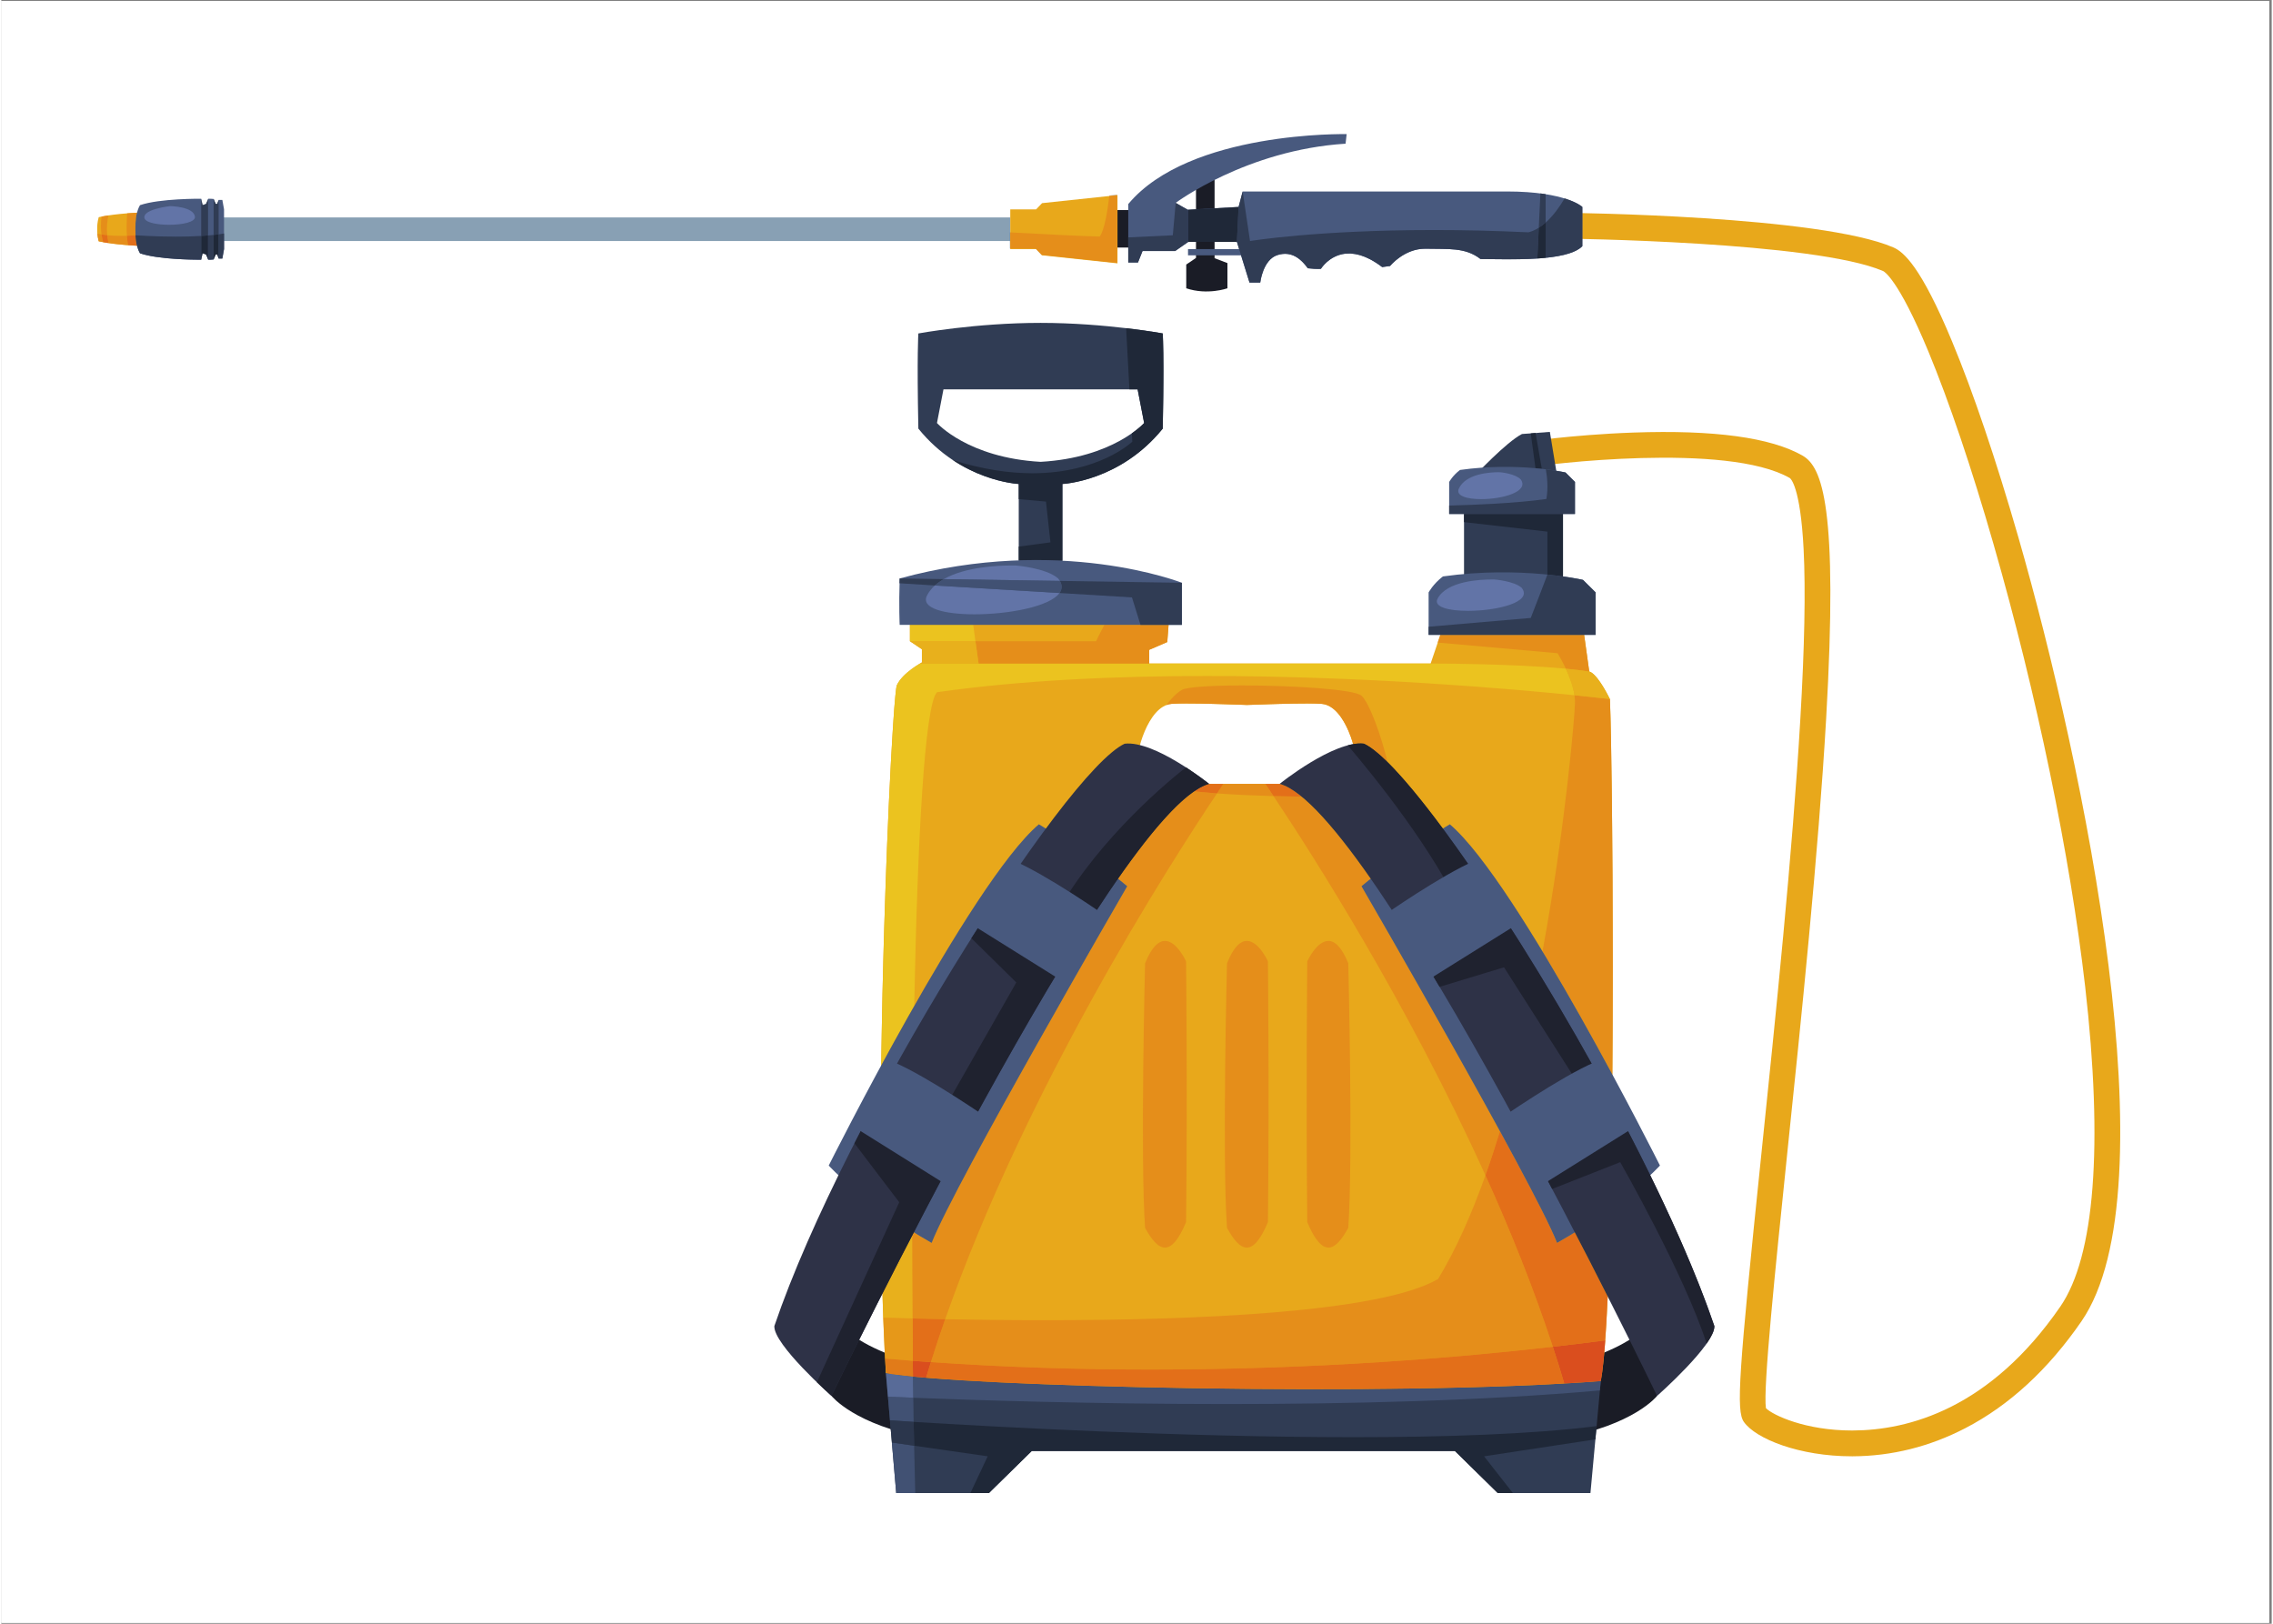 <svg xmlns="http://www.w3.org/2000/svg" xmlns:xlink="http://www.w3.org/1999/xlink" width="140" zoomAndPan="magnify" viewBox="0 0 104.88 75" height="100" preserveAspectRatio="xMidYMid meet" version="1.0"><rect x="0" y="0" width="104.88" height="75" fill="#808080" stroke="none"/><defs><clipPath id="ea856eac54"><path d="M 0 0.043 L 104.762 0.043 L 104.762 74.957 L 0 74.957 Z M 0 0.043 " clip-rule="nonzero"/></clipPath><clipPath id="f4583994d1"><path d="M 40 62 L 74 62 L 74 68.965 L 40 68.965 Z M 40 62 " clip-rule="nonzero"/></clipPath><clipPath id="6b3454f67e"><path d="M 40 64 L 43 64 L 43 68.965 L 40 68.965 Z M 40 64 " clip-rule="nonzero"/></clipPath><clipPath id="e8c183d480"><path d="M 4.402 9 L 8 9 L 8 12 L 4.402 12 Z M 4.402 9 " clip-rule="nonzero"/></clipPath><clipPath id="526a01ec7c"><path d="M 4.402 9 L 7 9 L 7 11 L 4.402 11 Z M 4.402 9 " clip-rule="nonzero"/></clipPath><clipPath id="3fa2a0a010"><path d="M 4.402 11 L 7 11 L 7 12 L 4.402 12 Z M 4.402 11 " clip-rule="nonzero"/></clipPath><clipPath id="5d9a40a911"><path d="M 4.402 10 L 7 10 L 7 12 L 4.402 12 Z M 4.402 10 " clip-rule="nonzero"/></clipPath><clipPath id="1a9724eef6"><path d="M 52 6.035 L 74 6.035 L 74 14 L 52 14 Z M 52 6.035 " clip-rule="nonzero"/></clipPath><clipPath id="fe2ed5e49b"><path d="M 42 65 L 74 65 L 74 68.965 L 42 68.965 Z M 42 65 " clip-rule="nonzero"/></clipPath></defs><g clip-path="url(#ea856eac54)"><path fill="#ffffff" d="M 0 0.043 L 104.879 0.043 L 104.879 74.957 L 0 74.957 Z M 0 0.043 " fill-opacity="1" fill-rule="nonzero"/><path fill="#ffffff" d="M 0 0.043 L 104.879 0.043 L 104.879 74.957 L 0 74.957 Z M 0 0.043 " fill-opacity="1" fill-rule="nonzero"/></g><path fill="#e8a81b" d="M 85.488 67.266 C 83.059 67.266 81.047 66.461 80.496 65.676 C 80.137 65.16 80.246 63.527 81.316 53.199 C 81.953 47.051 82.746 39.398 83.105 33.223 C 83.301 29.895 83.352 27.258 83.258 25.387 C 83.109 22.434 82.641 22.094 82.621 22.082 C 79.719 20.41 71.262 21.445 70.441 21.609 C 70.453 21.605 70.516 21.594 70.59 21.555 L 70.023 20.508 C 70.094 20.469 70.207 20.406 71.785 20.238 C 72.629 20.148 73.938 20.031 75.391 19.98 C 79.117 19.848 81.75 20.207 83.211 21.047 C 84.113 21.566 84.863 23.398 84.297 33.211 C 83.938 39.43 83.141 47.133 82.496 53.32 C 81.945 58.641 81.379 64.137 81.516 65.043 C 81.844 65.371 83.348 66.074 85.488 66.074 C 85.5 66.074 85.512 66.074 85.52 66.074 C 88.105 66.066 91.867 65.066 95.117 60.348 C 96.707 58.039 97.102 52.926 96.262 45.562 C 95.566 39.508 94.023 32.059 92.027 25.125 C 91.02 21.617 89.977 18.543 89.02 16.234 C 87.613 12.844 86.957 12.531 86.93 12.52 C 83.75 11.152 72.25 11.02 72.137 11.02 L 72.148 9.828 C 72.629 9.832 84 9.965 87.398 11.426 C 87.875 11.629 88.676 12.305 90.117 15.777 C 91.094 18.125 92.148 21.246 93.172 24.797 C 96.223 35.398 100.273 54.957 96.094 61.027 C 94.562 63.25 92.762 64.91 90.738 65.961 C 89.086 66.82 87.332 67.258 85.523 67.266 C 85.512 67.266 85.5 67.266 85.488 67.266 " fill-opacity="1" fill-rule="nonzero"/><path fill="#303c54" d="M 68.066 21.973 C 68.066 21.973 69.512 20.426 70.246 20.047 C 71.535 19.949 71.535 19.949 71.535 19.949 L 71.891 22.113 L 68.066 21.973 " fill-opacity="1" fill-rule="nonzero"/><path fill="#303c54" d="M 72.141 27.207 L 67.57 27.207 L 67.57 23.371 L 72.141 23.371 L 72.141 27.207 " fill-opacity="1" fill-rule="nonzero"/><path fill="#1a1c26" d="M 37.945 62.453 L 38.352 64.477 C 38.352 64.477 39.41 65.828 42.777 66.422 C 46.105 66.781 45.352 63.801 45.352 63.801 C 45.352 63.801 39.887 62.73 38.895 61.223 C 37.902 59.715 37.945 62.453 37.945 62.453 " fill-opacity="1" fill-rule="nonzero"/><path fill="#1a1c26" d="M 76.898 62.453 L 76.488 64.477 C 76.488 64.477 75.434 65.828 72.062 66.422 C 68.734 66.781 69.488 63.801 69.488 63.801 C 69.488 63.801 74.957 62.73 75.949 61.223 C 76.938 59.715 76.898 62.453 76.898 62.453 " fill-opacity="1" fill-rule="nonzero"/><g clip-path="url(#f4583994d1)"><path fill="#303c54" d="M 72.934 62.137 L 57.375 62.383 L 41.816 62.137 L 40.863 63.418 L 41.34 68.965 L 45.621 68.965 L 47.602 67.02 L 67.148 67.02 L 69.129 68.965 L 73.41 68.965 L 73.887 63.789 L 72.934 62.137 " fill-opacity="1" fill-rule="nonzero"/></g><path fill="#232634" d="M 40.957 64.512 L 40.863 63.418 L 40.957 64.512 " fill-opacity="1" fill-rule="nonzero"/><path fill="#415173" d="M 56.582 64.852 C 50.387 64.852 44.914 64.672 42.129 64.562 C 42.125 64.238 42.117 63.914 42.113 63.582 C 45.473 63.914 53.238 64.164 60.754 64.164 C 65.641 64.164 70.418 64.059 73.809 63.797 C 73.82 63.793 73.832 63.793 73.848 63.793 C 73.852 63.793 73.855 63.793 73.859 63.793 C 73.863 63.793 73.867 63.789 73.871 63.789 C 73.871 63.789 73.871 63.789 73.875 63.789 C 73.879 63.789 73.883 63.789 73.887 63.789 L 73.844 64.223 C 68.477 64.703 62.227 64.852 56.582 64.852 " fill-opacity="1" fill-rule="nonzero"/><path fill="#e8a81b" d="M 62.59 35.281 C 62.508 35.68 61.531 36.207 61.531 36.207 L 53.527 36.207 C 53.527 36.207 52.551 35.68 52.473 35.281 C 52.391 34.883 52.945 32.609 54.055 32.512 C 54.566 32.469 56.062 32.508 57.531 32.562 C 59 32.508 60.496 32.469 61.004 32.512 C 62.113 32.609 62.668 34.883 62.59 35.281 M 74.309 32.289 C 73.672 31.02 73.355 31.02 73.355 31.02 L 73.094 29.141 L 66.621 28.902 L 66.027 30.648 L 53.027 30.648 L 53.027 30.016 L 53.859 29.656 L 53.98 28.148 L 41.973 28.371 L 41.973 29.617 L 42.527 29.988 L 42.527 30.598 C 42.527 30.598 41.629 31.074 41.367 31.656 C 41.129 32.316 40.176 51.824 40.863 63.418 C 44.191 64.055 64.48 64.531 73.887 63.789 C 74.625 59.926 74.465 35.891 74.309 32.289 " fill-opacity="1" fill-rule="nonzero"/><g clip-path="url(#6b3454f67e)"><path fill="#415173" d="M 42.219 68.965 L 41.34 68.965 L 41.102 66.188 L 41.141 66.629 L 42.168 66.777 C 42.184 67.543 42.199 68.273 42.219 68.965 M 42.145 65.676 C 41.715 65.648 41.348 65.625 41.051 65.605 L 40.957 64.512 C 41.266 64.527 41.66 64.543 42.129 64.562 C 42.133 64.938 42.141 65.309 42.145 65.676 " fill-opacity="1" fill-rule="nonzero"/></g><path fill="#586b98" d="M 42.129 64.562 C 41.66 64.543 41.266 64.527 40.957 64.512 L 40.863 63.418 C 40.875 63.422 40.887 63.422 40.898 63.426 C 40.898 63.426 40.898 63.426 40.902 63.426 C 40.906 63.426 40.906 63.426 40.91 63.426 C 40.914 63.43 40.918 63.43 40.922 63.43 C 40.926 63.43 40.926 63.43 40.93 63.43 C 40.93 63.43 40.934 63.43 40.934 63.434 C 40.934 63.434 40.938 63.434 40.938 63.434 C 40.938 63.434 40.938 63.434 40.941 63.434 C 41.227 63.484 41.625 63.535 42.113 63.582 C 42.117 63.914 42.125 64.238 42.129 64.562 " fill-opacity="1" fill-rule="nonzero"/><path fill="#ebc31f" d="M 40.863 63.418 C 40.832 62.852 40.801 62.266 40.773 61.664 C 40.801 62.254 40.828 62.832 40.863 63.391 C 40.863 63.398 40.863 63.41 40.863 63.418 " fill-opacity="1" fill-rule="nonzero"/><path fill="#ebc31f" d="M 40.758 61.23 C 40.738 60.746 40.719 60.25 40.707 59.742 C 40.715 60.121 40.73 60.496 40.742 60.863 C 40.746 60.984 40.754 61.109 40.758 61.23 M 40.648 49.207 C 40.766 40.309 41.215 32.082 41.367 31.656 C 41.629 31.078 42.516 30.605 42.527 30.598 C 42.527 30.598 42.492 30.617 42.434 30.648 L 66.027 30.648 C 66.027 30.648 69.781 30.648 72.273 30.887 C 72.438 31.242 72.609 31.684 72.672 32.113 C 69.672 31.809 62.934 31.223 55.668 31.223 C 51.488 31.223 47.133 31.418 43.223 31.973 C 42.652 32.574 42.32 38.852 42.172 46.465 C 41.633 47.41 41.117 48.344 40.648 49.207 " fill-opacity="1" fill-rule="nonzero"/><path fill="#ffffff" d="M 74.305 32.285 C 74.305 32.285 74.305 32.285 74.305 32.281 C 74.305 32.285 74.305 32.285 74.305 32.285 M 74.301 32.277 L 74.301 32.277 M 74.297 32.27 L 74.297 32.27 M 74.297 32.266 C 74.297 32.266 74.293 32.266 74.293 32.262 C 74.293 32.266 74.297 32.266 74.297 32.266 M 74.293 32.258 C 74.293 32.258 74.293 32.258 74.289 32.258 C 74.293 32.258 74.293 32.258 74.293 32.258 M 74.289 32.254 C 74.289 32.25 74.289 32.25 74.289 32.25 C 74.289 32.25 74.289 32.25 74.289 32.254 M 74.285 32.246 C 74.285 32.246 74.285 32.246 74.285 32.242 C 74.285 32.242 74.285 32.246 74.285 32.246 M 74.285 32.242 C 74.281 32.238 74.281 32.238 74.281 32.234 C 74.281 32.238 74.281 32.238 74.285 32.242 M 74.281 32.234 C 74.277 32.23 74.273 32.223 74.27 32.219 C 74.273 32.223 74.277 32.23 74.281 32.234 M 74.27 32.219 C 73.848 31.387 73.57 31.133 73.441 31.055 C 73.57 31.133 73.848 31.387 74.27 32.219 M 73.441 31.055 L 73.441 31.055 M 73.441 31.055 L 73.441 31.055 " fill-opacity="1" fill-rule="nonzero"/><path fill="#ebc31f" d="M 45 29.617 L 41.973 29.617 L 41.973 28.863 L 44.898 28.863 L 45 29.617 " fill-opacity="1" fill-rule="nonzero"/><path fill="#e58e1a" d="M 68.559 54.289 C 64.98 46.371 60.602 39.52 58.77 36.773 C 59.203 36.785 59.641 36.793 60.066 36.797 C 60.969 37.535 62.062 38.875 63.258 40.586 C 62.98 40.805 62.832 40.934 62.832 40.934 C 62.832 40.934 66.535 47.316 69.23 52.25 C 69.016 52.945 68.793 53.629 68.559 54.289 " fill-opacity="1" fill-rule="nonzero"/><path fill="#e58e1a" d="M 58.77 36.773 C 57.859 36.746 56.953 36.703 56.156 36.648 C 56.266 36.484 56.367 36.336 56.453 36.207 L 55.793 36.207 L 58.387 36.207 C 58.5 36.371 58.625 36.559 58.77 36.773 " fill-opacity="1" fill-rule="nonzero"/><path fill="#a5a7a6" d="M 53.824 32.566 C 53.824 32.566 53.824 32.566 53.824 32.562 C 53.898 32.535 53.973 32.52 54.051 32.512 C 53.973 32.52 53.898 32.539 53.824 32.566 M 57.531 32.562 C 57.484 32.559 57.438 32.559 57.391 32.555 C 57.438 32.559 57.484 32.559 57.531 32.562 C 58.555 32.523 59.59 32.492 60.297 32.492 C 59.59 32.492 58.555 32.523 57.531 32.562 M 54.055 32.512 C 54.211 32.496 54.457 32.492 54.762 32.492 C 54.457 32.492 54.211 32.496 54.055 32.512 " fill-opacity="1" fill-rule="nonzero"/><path fill="#e58e1a" d="M 64.035 35.199 C 63.605 34.777 63.238 34.488 62.949 34.352 C 62.93 34.348 62.906 34.344 62.883 34.344 C 62.852 34.34 62.816 34.34 62.781 34.34 C 62.676 34.34 62.566 34.352 62.449 34.371 C 62.223 33.578 61.73 32.574 61.004 32.512 C 60.848 32.496 60.605 32.492 60.297 32.492 C 59.59 32.492 58.555 32.523 57.531 32.562 C 57.484 32.559 57.438 32.559 57.391 32.555 C 56.414 32.52 55.438 32.492 54.762 32.492 C 54.457 32.492 54.211 32.496 54.055 32.512 C 54.055 32.512 54.055 32.512 54.051 32.512 C 53.973 32.52 53.898 32.535 53.824 32.562 C 54.02 32.297 54.266 32.023 54.535 31.867 C 54.781 31.727 55.953 31.66 57.344 31.66 C 59.625 31.66 62.496 31.836 62.832 32.133 C 63.191 32.449 63.762 34.02 64.035 35.199 " fill-opacity="1" fill-rule="nonzero"/><path fill="#e36f19" d="M 60.066 36.797 C 59.641 36.793 59.203 36.785 58.77 36.773 C 58.625 36.559 58.5 36.371 58.391 36.207 L 59.051 36.207 C 59.348 36.289 59.691 36.488 60.066 36.797 " fill-opacity="1" fill-rule="nonzero"/><path fill="#2b364c" d="M 60.754 64.164 C 53.238 64.164 45.473 63.914 42.113 63.582 C 45.473 63.914 53.238 64.164 60.754 64.164 M 73.809 63.797 C 73.82 63.793 73.832 63.793 73.848 63.793 C 73.832 63.793 73.82 63.793 73.809 63.797 " fill-opacity="1" fill-rule="nonzero"/><path fill="#e58e1a" d="M 53.105 63.258 C 49.879 63.258 46.465 63.16 42.945 62.914 C 43.152 62.254 43.371 61.594 43.602 60.934 C 44.969 60.961 46.52 60.98 48.148 60.98 C 55.129 60.98 63.668 60.637 66.371 59.078 C 67.195 57.719 67.922 56.082 68.559 54.289 C 69.719 56.852 70.793 59.523 71.672 62.207 C 67.445 62.691 60.832 63.258 53.105 63.258 " fill-opacity="1" fill-rule="nonzero"/><path fill="#e58e1a" d="M 73.887 63.781 L 73.887 63.781 M 73.887 63.781 C 73.887 63.781 73.887 63.781 73.887 63.777 C 73.887 63.777 73.887 63.777 73.887 63.773 C 73.887 63.773 73.887 63.773 73.887 63.77 C 74.023 63.055 74.125 61.68 74.207 59.883 C 74.125 61.688 74.023 63.066 73.887 63.781 M 74.422 49.629 C 73.488 47.898 72.348 45.852 71.195 43.945 C 72.273 38.094 72.684 33.023 72.695 32.492 C 72.699 32.367 72.691 32.242 72.672 32.113 C 73.715 32.219 74.309 32.289 74.309 32.289 C 74.375 33.801 74.441 38.918 74.441 44.629 C 74.441 46.27 74.434 47.961 74.422 49.629 " fill-opacity="1" fill-rule="nonzero"/><path fill="#a5a7a6" d="M 40.773 61.664 L 40.773 61.664 M 40.773 61.625 C 40.773 61.625 40.773 61.621 40.773 61.621 C 40.773 61.621 40.773 61.625 40.773 61.625 M 40.773 61.602 C 40.773 61.602 40.773 61.598 40.773 61.598 C 40.773 61.598 40.773 61.602 40.773 61.602 M 40.773 61.586 C 40.77 61.582 40.77 61.578 40.77 61.574 C 40.77 61.578 40.77 61.582 40.773 61.586 M 40.77 61.566 C 40.77 61.562 40.77 61.555 40.77 61.551 C 40.77 61.555 40.77 61.562 40.77 61.566 M 40.77 61.547 C 40.77 61.543 40.77 61.539 40.77 61.535 C 40.77 61.539 40.77 61.543 40.77 61.547 M 40.77 61.527 C 40.77 61.523 40.77 61.52 40.77 61.516 C 40.77 61.52 40.77 61.523 40.77 61.527 M 40.77 61.508 C 40.77 61.504 40.77 61.5 40.77 61.496 C 40.77 61.5 40.77 61.504 40.77 61.508 M 40.766 61.496 C 40.766 61.461 40.766 61.422 40.762 61.387 C 40.766 61.426 40.766 61.457 40.766 61.496 M 40.762 61.387 C 40.762 61.379 40.762 61.375 40.762 61.371 C 40.762 61.375 40.762 61.379 40.762 61.387 M 40.762 61.363 C 40.762 61.359 40.762 61.355 40.762 61.352 C 40.762 61.355 40.762 61.359 40.762 61.363 M 40.762 61.348 C 40.762 61.324 40.762 61.301 40.758 61.277 C 40.762 61.301 40.762 61.324 40.762 61.348 M 40.758 61.277 C 40.758 61.273 40.758 61.273 40.758 61.27 C 40.758 61.273 40.758 61.273 40.758 61.277 M 40.758 61.258 C 40.758 61.254 40.758 61.254 40.758 61.254 C 40.758 61.254 40.758 61.254 40.758 61.258 M 40.758 61.234 C 40.758 61.234 40.758 61.234 40.758 61.23 C 40.758 61.234 40.758 61.234 40.758 61.234 " fill-opacity="1" fill-rule="nonzero"/><path fill="#e58e1a" d="M 74.309 32.289 C 74.309 32.289 74.305 32.285 74.305 32.285 C 74.305 32.285 74.309 32.289 74.309 32.289 M 74.305 32.285 C 74.305 32.281 74.301 32.281 74.301 32.277 C 74.301 32.281 74.305 32.281 74.305 32.285 M 74.301 32.277 C 74.301 32.273 74.301 32.273 74.297 32.273 C 74.301 32.273 74.301 32.273 74.301 32.277 M 74.297 32.27 C 74.297 32.27 74.297 32.266 74.297 32.266 C 74.297 32.266 74.297 32.27 74.297 32.27 M 74.293 32.262 C 74.293 32.262 74.293 32.262 74.293 32.258 C 74.293 32.262 74.293 32.262 74.293 32.262 M 74.289 32.258 C 74.289 32.254 74.289 32.254 74.289 32.254 C 74.289 32.254 74.289 32.254 74.289 32.258 M 74.289 32.25 C 74.285 32.25 74.285 32.246 74.285 32.246 C 74.285 32.246 74.289 32.25 74.289 32.25 M 74.285 32.242 C 74.285 32.242 74.285 32.242 74.281 32.242 C 74.285 32.242 74.285 32.242 74.285 32.242 M 74.281 32.234 L 74.281 32.234 M 74.27 32.219 L 74.27 32.219 M 73.441 31.055 L 73.441 31.055 M 73.441 31.055 C 73.406 31.035 73.387 31.027 73.371 31.023 C 73.367 31.02 73.363 31.02 73.355 31.02 C 73.355 31.02 73.383 31.02 73.441 31.055 M 73.355 31.02 C 73.043 30.969 72.676 30.926 72.273 30.887 C 72.078 30.469 71.891 30.172 71.891 30.172 L 66.355 29.68 L 66.477 29.324 L 73.117 29.324 L 73.355 31.02 " fill-opacity="1" fill-rule="nonzero"/><path fill="#3d4c7b" d="M 42.113 63.582 C 41.625 63.535 41.227 63.484 40.941 63.434 C 41.227 63.484 41.625 63.535 42.113 63.582 M 40.938 63.434 C 40.938 63.434 40.934 63.434 40.934 63.434 C 40.934 63.434 40.938 63.434 40.938 63.434 M 40.922 63.43 C 40.918 63.43 40.914 63.43 40.91 63.426 C 40.914 63.43 40.918 63.43 40.922 63.43 M 40.902 63.426 C 40.898 63.426 40.898 63.426 40.898 63.426 C 40.898 63.426 40.898 63.426 40.902 63.426 " fill-opacity="1" fill-rule="nonzero"/><path fill="#e8b01c" d="M 40.863 63.391 C 40.828 62.832 40.801 62.254 40.773 61.664 C 40.773 61.656 40.773 61.648 40.773 61.645 C 40.773 61.637 40.773 61.629 40.773 61.625 C 40.773 61.625 40.773 61.621 40.773 61.621 C 40.773 61.613 40.773 61.609 40.773 61.602 C 40.773 61.602 40.773 61.598 40.773 61.598 C 40.773 61.594 40.773 61.59 40.773 61.586 C 40.77 61.582 40.77 61.578 40.77 61.574 C 40.77 61.57 40.77 61.57 40.77 61.566 C 40.77 61.562 40.77 61.555 40.77 61.551 C 40.77 61.551 40.77 61.551 40.77 61.547 C 40.77 61.543 40.77 61.539 40.77 61.535 C 40.77 61.531 40.77 61.531 40.77 61.527 C 40.77 61.523 40.77 61.52 40.77 61.516 C 40.77 61.512 40.77 61.512 40.77 61.508 C 40.77 61.504 40.77 61.5 40.77 61.496 C 40.77 61.496 40.766 61.496 40.766 61.496 C 40.766 61.457 40.766 61.426 40.762 61.387 C 40.762 61.379 40.762 61.375 40.762 61.371 C 40.762 61.367 40.762 61.367 40.762 61.363 C 40.762 61.359 40.762 61.355 40.762 61.352 C 40.762 61.352 40.762 61.348 40.762 61.348 C 40.762 61.324 40.762 61.301 40.758 61.277 C 40.758 61.273 40.758 61.273 40.758 61.27 C 40.758 61.266 40.758 61.262 40.758 61.258 C 40.758 61.254 40.758 61.254 40.758 61.254 C 40.758 61.246 40.758 61.242 40.758 61.238 C 40.758 61.234 40.758 61.234 40.758 61.23 C 40.754 61.109 40.746 60.984 40.742 60.863 C 40.77 61.559 40.801 62.238 40.836 62.895 C 40.836 62.895 40.836 62.895 40.836 62.898 C 40.844 63.062 40.852 63.227 40.863 63.391 M 74.309 32.289 C 74.309 32.289 73.715 32.219 72.672 32.113 C 72.609 31.684 72.438 31.242 72.273 30.887 C 72.676 30.926 73.043 30.969 73.355 31.02 C 73.363 31.02 73.367 31.02 73.371 31.023 C 73.387 31.027 73.406 31.035 73.441 31.055 C 73.57 31.133 73.848 31.387 74.27 32.219 C 74.273 32.223 74.277 32.23 74.281 32.234 C 74.281 32.238 74.281 32.238 74.281 32.242 C 74.285 32.242 74.285 32.242 74.285 32.242 C 74.285 32.246 74.285 32.246 74.285 32.246 C 74.285 32.246 74.285 32.25 74.289 32.25 C 74.289 32.25 74.289 32.254 74.289 32.254 C 74.289 32.254 74.289 32.254 74.289 32.258 C 74.293 32.258 74.293 32.258 74.293 32.258 C 74.293 32.262 74.293 32.262 74.293 32.262 C 74.293 32.266 74.297 32.266 74.297 32.266 C 74.297 32.266 74.297 32.27 74.297 32.27 C 74.297 32.27 74.297 32.27 74.297 32.273 C 74.301 32.273 74.301 32.273 74.301 32.277 C 74.301 32.281 74.305 32.281 74.305 32.285 C 74.305 32.285 74.309 32.289 74.309 32.289 " fill-opacity="1" fill-rule="nonzero"/><path fill="#e36f19" d="M 73.887 63.789 C 73.887 63.789 73.887 63.785 73.887 63.785 C 73.887 63.785 73.887 63.789 73.887 63.789 M 73.887 63.785 C 73.887 63.781 73.887 63.781 73.887 63.781 C 73.887 63.781 73.887 63.785 73.887 63.785 M 73.887 63.781 C 73.887 63.777 73.887 63.777 73.887 63.773 C 73.887 63.777 73.887 63.777 73.887 63.781 M 73.887 63.773 C 73.887 63.773 73.887 63.773 73.887 63.77 C 73.887 63.773 73.887 63.773 73.887 63.773 M 73.887 63.77 C 73.965 63.355 74.035 62.719 74.094 61.91 C 73.41 62 72.598 62.102 71.672 62.207 C 70.793 59.523 69.719 56.852 68.559 54.289 C 68.793 53.629 69.016 52.945 69.23 52.25 C 70.488 54.555 71.527 56.539 71.867 57.41 C 72.152 57.246 72.43 57.086 72.691 56.922 C 73.238 57.984 73.75 58.98 74.207 59.883 C 74.125 61.68 74.023 63.055 73.887 63.77 " fill-opacity="1" fill-rule="nonzero"/><path fill="#e58e1a" d="M 53.027 30.648 L 45.145 30.648 L 45 29.617 L 50.574 29.617 C 50.574 29.617 50.73 29.281 50.953 28.863 L 53.922 28.863 L 53.863 29.656 L 53.027 30.016 L 53.027 30.648 " fill-opacity="1" fill-rule="nonzero"/><path fill="#e8b01c" d="M 53.027 30.648 L 42.434 30.648 C 42.492 30.617 42.527 30.598 42.527 30.598 L 42.527 29.988 L 41.973 29.617 L 45 29.617 L 45.145 30.648 L 53.027 30.648 " fill-opacity="1" fill-rule="nonzero"/><path fill="#303c54" d="M 48.008 21.332 C 44.652 21.145 43.223 19.539 43.223 19.539 L 43.523 17.984 L 52.492 17.984 L 52.793 19.539 C 52.793 19.539 51.363 21.145 48.008 21.332 M 53.652 15.402 C 53.652 15.402 51.016 14.914 48.008 14.914 C 45 14.914 42.363 15.402 42.363 15.402 C 42.363 15.402 42.293 16.379 42.363 19.797 C 44.336 22.238 47 22.355 47 22.355 L 47 26.074 L 48.008 26.492 L 49.016 26.074 L 49.016 22.355 C 49.016 22.355 51.68 22.238 53.652 19.797 C 53.723 16.379 53.652 15.402 53.652 15.402 " fill-opacity="1" fill-rule="nonzero"/><path fill="#a5a7a6" d="M 52.227 20.016 C 52.609 19.746 52.789 19.543 52.793 19.539 C 52.789 19.543 52.609 19.746 52.227 20.016 M 53.652 15.402 L 53.652 15.402 M 53.113 15.312 L 53.113 15.312 M 53.094 15.312 L 53.094 15.312 M 53.09 15.312 C 53.09 15.312 53.09 15.312 53.09 15.309 C 53.09 15.312 53.09 15.312 53.09 15.312 M 53.09 15.309 C 53.086 15.309 53.086 15.309 53.086 15.309 C 53.086 15.309 53.086 15.309 53.09 15.309 M 53.086 15.309 C 53.082 15.309 53.082 15.309 53.082 15.309 C 53.082 15.309 53.082 15.309 53.086 15.309 M 53.082 15.309 C 52.797 15.266 52.414 15.211 51.961 15.16 C 52.414 15.211 52.797 15.266 53.082 15.309 " fill-opacity="1" fill-rule="nonzero"/><path fill="#1f2838" d="M 49.016 25.898 C 48.629 25.879 48.227 25.867 47.812 25.867 C 47.547 25.867 47.277 25.871 47 25.883 L 47 25.246 L 48.465 25.051 L 48.258 23.168 C 48.258 23.168 47.672 23.117 47 23.055 L 47 22.355 C 46.98 22.352 45.512 22.281 43.953 21.25 C 45.359 21.691 46.586 21.859 47.629 21.859 C 50.727 21.859 52.246 20.402 52.246 20.402 L 52.227 20.016 C 52.609 19.746 52.789 19.543 52.793 19.539 L 52.492 17.984 L 52.113 17.984 L 51.961 15.16 C 52.414 15.211 52.797 15.266 53.082 15.309 C 53.082 15.309 53.082 15.309 53.086 15.309 C 53.086 15.309 53.086 15.309 53.09 15.309 C 53.09 15.312 53.09 15.312 53.09 15.312 C 53.094 15.312 53.094 15.312 53.094 15.312 C 53.102 15.312 53.105 15.312 53.113 15.312 C 53.449 15.363 53.641 15.402 53.652 15.402 C 53.652 15.402 53.684 15.836 53.684 17.137 C 53.684 17.785 53.676 18.656 53.652 19.797 C 51.68 22.238 49.016 22.355 49.016 22.355 L 49.016 25.898 " fill-opacity="1" fill-rule="nonzero"/><path fill="#48597e" d="M 65.934 29.324 L 73.648 29.324 L 73.648 27.363 L 73.066 26.785 C 73.066 26.785 70.188 26.121 66.594 26.625 C 66.145 26.969 65.934 27.363 65.934 27.363 L 65.934 29.324 " fill-opacity="1" fill-rule="nonzero"/><path fill="#48597e" d="M 62.832 40.934 C 62.832 40.934 70.797 54.672 71.867 57.41 C 74.957 55.664 76.621 53.836 76.621 53.836 C 76.621 53.836 70.082 40.773 66.914 38.074 C 64.457 39.543 62.832 40.934 62.832 40.934 " fill-opacity="1" fill-rule="nonzero"/><path fill="#2e3247" d="M 59.051 36.207 C 59.051 36.207 61.562 34.188 62.949 34.352 C 65.766 35.68 75.855 51.613 79.133 61.25 C 79.184 62.094 76.488 64.477 76.488 64.477 C 76.488 64.477 63.43 37.371 59.051 36.207 " fill-opacity="1" fill-rule="nonzero"/><path fill="#88a0b4" d="M 9.266 11.133 L 9.266 10.043 L 46.609 10.043 L 46.609 11.133 L 9.266 11.133 " fill-opacity="1" fill-rule="nonzero"/><path fill="#1a1c26" d="M 52.23 11.434 L 52.23 9.703 L 51.199 9.703 L 51.199 11.434 L 52.23 11.434 " fill-opacity="1" fill-rule="nonzero"/><path fill="#1a1c26" d="M 56.047 7.996 L 56.047 11.926 L 56.641 12.152 L 56.641 13.316 C 56.641 13.316 55.719 13.645 54.738 13.316 C 54.738 12.348 54.738 12.219 54.738 12.219 L 55.188 11.914 L 55.188 8.34 L 56.047 7.996 " fill-opacity="1" fill-rule="nonzero"/><path fill="#48597e" d="M 57.844 11.504 L 54.82 11.504 L 54.82 11.793 L 57.898 11.793 L 57.844 11.504 " fill-opacity="1" fill-rule="nonzero"/><g clip-path="url(#e8c183d480)"><path fill="#e8a81b" d="M 6.891 10.727 L 6.543 11.363 C 6.543 11.363 5.312 11.328 4.5 11.145 C 4.434 10.906 4.426 10.711 4.43 10.59 C 4.426 10.465 4.434 10.27 4.5 10.031 C 5.312 9.848 6.543 9.812 6.543 9.812 L 6.891 10.449 L 7.047 10.449 L 6.969 10.59 L 7.047 10.727 L 6.891 10.727 " fill-opacity="1" fill-rule="nonzero"/></g><g clip-path="url(#526a01ec7c)"><path fill="#e58e1a" d="M 5.801 10.891 C 5.777 10.52 5.793 10.148 5.816 9.855 C 5.992 9.84 6.148 9.832 6.27 9.824 C 6.266 9.852 6.258 9.883 6.25 9.91 L 6.246 9.91 C 6.246 9.91 6.242 9.949 6.23 10.012 C 6.203 10.203 6.191 10.406 6.195 10.59 C 6.191 10.676 6.195 10.773 6.199 10.867 C 6.059 10.879 5.926 10.887 5.801 10.891 M 4.895 10.863 C 4.797 10.855 4.707 10.84 4.629 10.828 C 4.598 10.609 4.586 10.332 4.633 10.004 C 4.734 9.984 4.84 9.965 4.949 9.949 C 4.902 10.145 4.855 10.465 4.895 10.863 " fill-opacity="1" fill-rule="nonzero"/></g><path fill="#48597e" d="M 9.297 9.477 L 9.457 9.422 C 9.457 9.422 9.551 9.215 9.551 9.191 C 9.551 9.164 9.809 9.191 9.809 9.191 L 9.902 9.414 L 9.973 9.422 L 10.039 9.234 L 10.211 9.234 L 10.289 9.668 L 10.289 11.504 L 10.211 11.941 L 10.039 11.941 L 9.973 11.754 L 9.902 11.762 L 9.809 11.984 C 9.809 11.984 9.551 12.012 9.551 11.984 C 9.551 11.961 9.457 11.754 9.457 11.754 L 9.297 11.699 L 9.234 11.996 C 9.234 11.996 7.32 12.012 6.406 11.699 C 6.332 11.574 6.285 11.422 6.25 11.266 L 6.246 11.266 C 6.246 11.266 6.242 11.227 6.23 11.164 C 6.203 10.969 6.191 10.77 6.195 10.586 C 6.191 10.406 6.203 10.203 6.23 10.012 C 6.242 9.949 6.246 9.91 6.246 9.91 L 6.25 9.91 C 6.285 9.75 6.332 9.602 6.406 9.477 C 7.32 9.16 9.234 9.18 9.234 9.18 L 9.297 9.477 " fill-opacity="1" fill-rule="nonzero"/><path fill="#303c54" d="M 9.809 10.852 L 9.809 9.191 L 9.902 9.414 L 9.973 9.422 L 10.039 9.234 L 10.039 10.824 C 9.965 10.832 9.887 10.844 9.809 10.852 " fill-opacity="1" fill-rule="nonzero"/><path fill="#303c54" d="M 9.234 10.898 L 9.234 9.18 L 9.297 9.477 L 9.457 9.422 C 9.457 9.422 9.551 9.215 9.551 9.191 L 9.551 10.875 C 9.449 10.883 9.344 10.891 9.234 10.898 " fill-opacity="1" fill-rule="nonzero"/><path fill="#a5a7a6" d="M 9.234 11.996 L 9.297 11.699 L 9.457 11.754 C 9.457 11.754 9.551 11.961 9.551 11.984 C 9.551 11.992 9.582 11.996 9.617 11.996 C 9.582 11.996 9.551 11.992 9.551 11.984 C 9.551 11.961 9.457 11.754 9.457 11.754 L 9.297 11.699 L 9.234 11.996 " fill-opacity="1" fill-rule="nonzero"/><g clip-path="url(#3fa2a0a010)"><path fill="#a5a7a6" d="M 6.402 11.695 L 6.402 11.695 M 6.402 11.691 C 6.402 11.688 6.402 11.688 6.402 11.688 C 6.402 11.688 6.402 11.688 6.402 11.691 M 6.27 11.352 C 6.125 11.344 5.934 11.332 5.719 11.312 C 5.934 11.332 6.125 11.344 6.27 11.352 M 4.5 11.145 C 4.496 11.121 4.488 11.098 4.484 11.074 C 4.488 11.098 4.496 11.121 4.5 11.145 " fill-opacity="1" fill-rule="nonzero"/></g><g clip-path="url(#5d9a40a911)"><path fill="#e58e1a" d="M 6.27 11.352 C 6.125 11.344 5.934 11.332 5.719 11.312 C 5.328 11.281 4.871 11.227 4.5 11.145 C 4.496 11.121 4.488 11.098 4.484 11.074 C 4.457 10.969 4.445 10.875 4.438 10.793 C 4.492 10.805 4.555 10.816 4.629 10.828 C 4.648 10.973 4.676 11.094 4.703 11.188 C 4.785 11.199 4.867 11.215 4.953 11.227 C 4.926 11.098 4.906 10.98 4.895 10.863 C 5.074 10.883 5.285 10.895 5.531 10.895 C 5.617 10.895 5.707 10.895 5.801 10.891 C 5.812 11.035 5.828 11.184 5.852 11.324 C 6.012 11.336 6.156 11.344 6.27 11.352 " fill-opacity="1" fill-rule="nonzero"/><path fill="#e36f19" d="M 6.27 11.352 C 6.156 11.344 6.012 11.336 5.852 11.324 C 5.828 11.184 5.812 11.035 5.801 10.891 C 5.926 10.887 6.059 10.879 6.199 10.867 C 6.207 10.965 6.215 11.066 6.23 11.164 C 6.242 11.227 6.246 11.266 6.246 11.266 L 6.25 11.266 C 6.258 11.293 6.266 11.32 6.27 11.352 M 4.953 11.227 C 4.867 11.215 4.785 11.199 4.703 11.188 C 4.676 11.094 4.648 10.973 4.629 10.828 C 4.707 10.84 4.797 10.852 4.895 10.863 C 4.906 10.977 4.926 11.098 4.953 11.227 " fill-opacity="1" fill-rule="nonzero"/></g><path fill="#303c54" d="M 9.184 11.996 C 8.867 11.996 7.23 11.984 6.406 11.699 C 6.406 11.699 6.406 11.695 6.402 11.695 C 6.402 11.691 6.402 11.691 6.402 11.691 C 6.402 11.691 6.402 11.691 6.402 11.688 C 6.344 11.59 6.301 11.473 6.27 11.352 C 6.266 11.32 6.258 11.293 6.25 11.266 L 6.246 11.266 C 6.246 11.266 6.242 11.227 6.23 11.164 C 6.215 11.066 6.207 10.965 6.199 10.867 C 6.199 10.867 7.062 10.93 8.082 10.93 C 8.457 10.93 8.852 10.922 9.234 10.898 L 9.234 11.996 C 9.234 11.996 9.219 11.996 9.184 11.996 M 9.617 11.996 C 9.582 11.996 9.551 11.992 9.551 11.984 L 9.551 10.875 C 9.641 10.867 9.727 10.859 9.809 10.852 L 9.809 11.984 L 9.902 11.762 L 9.809 11.984 C 9.809 11.984 9.695 11.996 9.617 11.996 M 10.211 11.941 L 10.039 11.941 L 10.039 10.824 C 10.125 10.812 10.207 10.797 10.289 10.785 L 10.289 11.504 L 10.211 11.941 " fill-opacity="1" fill-rule="nonzero"/><path fill="#1f2838" d="M 9.809 11.984 L 9.809 10.852 C 9.887 10.844 9.965 10.832 10.039 10.824 L 10.039 11.941 L 9.973 11.754 L 9.902 11.762 L 9.809 11.984 " fill-opacity="1" fill-rule="nonzero"/><path fill="#1f2838" d="M 9.234 11.996 L 9.234 10.898 C 9.344 10.891 9.449 10.883 9.551 10.875 L 9.551 11.984 C 9.551 11.961 9.457 11.754 9.457 11.754 L 9.297 11.699 L 9.234 11.996 " fill-opacity="1" fill-rule="nonzero"/><path fill="#6274a7" d="M 7.754 10.383 C 7.211 10.383 6.68 10.285 6.617 10.086 C 6.488 9.664 7.797 9.52 7.797 9.52 C 7.797 9.52 8.887 9.535 8.945 10.008 C 8.977 10.258 8.359 10.383 7.754 10.383 " fill-opacity="1" fill-rule="nonzero"/><g clip-path="url(#1a9724eef6)"><path fill="#48597e" d="M 73.035 9.559 C 73.035 9.559 72.293 8.844 69.547 8.844 C 67.195 8.844 57.344 8.844 57.344 8.844 L 57.156 9.559 L 54.805 9.688 L 54.25 9.371 C 54.25 9.371 57.527 6.922 62.098 6.637 C 62.148 6.195 62.148 6.195 62.148 6.195 C 62.148 6.195 54.887 6.035 52.059 9.426 C 52.059 10.961 52.059 12.125 52.059 12.125 L 52.508 12.125 L 52.719 11.594 L 54.227 11.594 L 54.832 11.172 L 57.078 11.172 L 57.66 13.051 L 58.156 13.051 C 58.156 13.051 58.277 11.992 58.953 11.781 C 59.633 11.57 60.062 11.992 60.355 12.391 C 60.801 12.441 60.961 12.414 60.961 12.414 C 60.961 12.414 61.887 10.879 63.789 12.336 C 64.156 12.285 64.156 12.285 64.156 12.285 C 64.156 12.285 64.816 11.461 65.82 11.488 C 66.824 11.516 67.621 11.41 68.332 11.965 C 69.574 11.965 72.32 12.109 73.035 11.371 C 73.035 10.684 73.035 9.559 73.035 9.559 " fill-opacity="1" fill-rule="nonzero"/></g><path fill="#e8a81b" d="M 48.078 11.793 L 47.801 11.504 L 46.609 11.504 L 46.609 9.672 L 47.801 9.672 L 48.078 9.383 L 51.562 9.012 L 51.562 12.164 L 48.078 11.793 " fill-opacity="1" fill-rule="nonzero"/><path fill="#303c54" d="M 71.023 10.52 C 71.051 9.949 71.078 9.395 71.098 8.934 C 71.184 8.945 71.262 8.957 71.34 8.969 L 71.34 10.281 C 71.238 10.371 71.133 10.449 71.023 10.52 " fill-opacity="1" fill-rule="nonzero"/><path fill="#a5a7a6" d="M 58.156 13.051 L 57.66 13.051 L 57.27 11.793 L 57.66 13.051 L 58.156 13.051 C 58.156 13.051 58.277 11.992 58.953 11.781 C 58.996 11.766 59.039 11.754 59.082 11.746 C 59.039 11.754 58.996 11.766 58.953 11.781 C 58.277 11.992 58.156 13.051 58.156 13.051 M 57.18 11.504 L 57.078 11.172 L 57.18 11.504 M 54.473 11.422 L 54.832 11.172 L 54.473 11.422 " fill-opacity="1" fill-rule="nonzero"/><path fill="#303c54" d="M 57.27 11.793 L 57.18 11.504 L 57.27 11.793 " fill-opacity="1" fill-rule="nonzero"/><path fill="#a5a7a6" d="M 60.824 12.422 C 60.738 12.422 60.598 12.418 60.402 12.395 C 60.598 12.418 60.738 12.422 60.824 12.422 C 60.91 12.422 60.953 12.418 60.961 12.414 C 60.953 12.418 60.91 12.422 60.824 12.422 M 60.961 12.414 L 60.961 12.414 M 63.789 12.336 C 64.156 12.285 64.156 12.285 64.156 12.285 C 64.156 12.285 64.156 12.285 64.156 12.281 C 64.156 12.285 64.156 12.285 64.156 12.285 C 64.156 12.285 64.156 12.285 63.789 12.336 M 60.152 12.145 C 59.941 11.918 59.668 11.73 59.316 11.723 C 59.668 11.73 59.941 11.918 60.152 12.145 M 52.508 12.125 L 52.059 12.125 L 52.508 12.125 L 52.719 11.594 L 54.227 11.594 L 52.719 11.594 L 52.508 12.125 M 63.238 11.98 C 62.91 11.809 62.621 11.73 62.367 11.715 C 62.621 11.73 62.91 11.809 63.238 11.98 M 69.664 11.977 C 69.152 11.977 68.684 11.965 68.332 11.965 C 67.621 11.41 66.824 11.516 65.82 11.488 C 65.805 11.488 65.789 11.488 65.773 11.488 C 65.789 11.488 65.805 11.488 65.82 11.488 C 66.824 11.516 67.621 11.41 68.332 11.965 C 68.684 11.965 69.152 11.977 69.664 11.977 C 70.238 11.977 70.867 11.961 71.43 11.898 C 70.867 11.961 70.238 11.977 69.664 11.977 M 59.293 11.723 C 59.297 11.723 59.301 11.723 59.305 11.723 C 59.301 11.723 59.297 11.723 59.293 11.723 M 62.07 11.719 C 62.129 11.715 62.191 11.711 62.254 11.711 C 62.191 11.711 62.129 11.715 62.07 11.719 M 62.363 11.715 C 62.363 11.711 62.359 11.711 62.359 11.711 C 62.359 11.711 62.363 11.711 62.363 11.715 M 65.758 11.488 C 65.762 11.488 65.77 11.488 65.773 11.488 C 65.77 11.488 65.762 11.488 65.758 11.488 " fill-opacity="1" fill-rule="nonzero"/><path fill="#a5a7a6" d="M 54.805 9.688 L 54.25 9.371 L 54.805 9.688 M 54.805 9.688 L 54.836 9.688 L 54.805 9.688 M 57.156 9.559 L 57.344 8.84 L 57.156 9.559 M 73.035 9.559 C 73.035 9.555 73.035 9.555 73.035 9.555 C 73.035 9.555 73.035 9.555 73.035 9.559 M 73.035 9.555 C 73.031 9.555 73.031 9.555 73.031 9.555 C 73.031 9.555 73.031 9.555 73.035 9.555 " fill-opacity="1" fill-rule="nonzero"/><path fill="#303c54" d="M 58.156 13.051 L 57.66 13.051 L 57.27 11.793 L 57.18 11.504 L 57.078 11.172 L 57.156 9.559 L 57.344 8.844 L 57.684 11.133 C 57.684 11.133 60.734 10.625 66.188 10.625 C 67.504 10.625 68.961 10.656 70.547 10.73 C 70.715 10.688 70.875 10.613 71.023 10.52 C 71 10.996 70.977 11.488 70.957 11.941 C 71.086 11.934 71.215 11.922 71.34 11.91 L 71.34 10.281 C 71.695 9.965 71.992 9.547 72.215 9.164 C 72.801 9.348 73.016 9.539 73.031 9.555 C 73.031 9.559 73.031 9.559 73.031 9.559 C 73.035 9.559 73.035 9.559 73.035 9.559 C 73.035 9.559 73.035 9.668 73.035 9.844 C 73.035 10.141 73.035 10.617 73.035 11.035 C 73.035 11.152 73.035 11.266 73.035 11.371 C 73.031 11.371 73.031 11.371 73.031 11.375 C 72.746 11.668 72.137 11.82 71.43 11.898 C 70.867 11.961 70.238 11.977 69.664 11.977 C 69.152 11.977 68.684 11.965 68.332 11.965 C 67.621 11.41 66.824 11.516 65.82 11.488 C 65.805 11.488 65.789 11.488 65.773 11.488 C 65.77 11.488 65.762 11.488 65.758 11.488 C 64.805 11.496 64.176 12.262 64.156 12.281 C 64.156 12.285 64.156 12.285 64.156 12.285 C 64.156 12.285 64.156 12.285 63.789 12.336 C 63.594 12.188 63.41 12.07 63.238 11.98 C 62.91 11.809 62.621 11.73 62.363 11.715 C 62.363 11.715 62.359 11.711 62.359 11.711 C 62.355 11.711 62.355 11.711 62.355 11.711 C 62.32 11.711 62.289 11.711 62.254 11.711 C 62.191 11.711 62.129 11.715 62.07 11.719 C 61.332 11.809 60.969 12.406 60.961 12.414 C 60.953 12.418 60.91 12.422 60.824 12.422 C 60.738 12.422 60.598 12.418 60.402 12.395 C 60.387 12.395 60.371 12.391 60.352 12.391 C 60.293 12.309 60.227 12.223 60.152 12.145 C 59.941 11.918 59.668 11.73 59.316 11.723 C 59.312 11.723 59.309 11.723 59.305 11.723 C 59.301 11.723 59.297 11.723 59.293 11.723 C 59.227 11.727 59.156 11.73 59.082 11.746 C 59.039 11.754 58.996 11.766 58.953 11.781 C 58.277 11.992 58.156 13.051 58.156 13.051 M 52.508 12.125 L 52.059 12.125 C 52.059 12.125 52.059 11.676 52.059 10.965 L 54.117 10.867 L 54.25 9.371 L 54.805 9.688 L 54.836 9.688 L 54.832 9.688 L 54.832 11.172 L 54.473 11.422 L 54.227 11.594 L 52.719 11.594 L 52.508 12.125 " fill-opacity="1" fill-rule="nonzero"/><path fill="#1f2838" d="M 70.957 11.941 C 70.977 11.488 71 10.996 71.023 10.52 C 71.133 10.449 71.238 10.371 71.34 10.281 L 71.34 11.91 C 71.215 11.922 71.086 11.934 70.957 11.941 " fill-opacity="1" fill-rule="nonzero"/><path fill="#a5a7a6" d="M 54.836 9.688 L 55.188 9.668 L 54.836 9.688 M 56.047 9.621 L 57.156 9.559 L 56.047 9.621 " fill-opacity="1" fill-rule="nonzero"/><path fill="#12141a" d="M 55.188 9.668 L 56.047 9.617 L 55.188 9.668 " fill-opacity="1" fill-rule="nonzero"/><path fill="#6b6f71" d="M 54.836 9.688 L 55.188 9.668 L 54.836 9.688 M 56.047 9.621 L 57.156 9.559 L 56.047 9.621 " fill-opacity="1" fill-rule="nonzero"/><path fill="#0e0f13" d="M 55.188 9.668 L 56.047 9.617 L 55.188 9.668 " fill-opacity="1" fill-rule="nonzero"/><path fill="#1f2838" d="M 57.078 11.172 L 54.832 11.172 L 54.832 9.688 L 54.836 9.688 L 55.188 9.668 L 56.047 9.621 L 57.156 9.559 L 57.078 11.172 " fill-opacity="1" fill-rule="nonzero"/><path fill="#a5a7a6" d="M 48.059 11.773 L 48.055 11.773 L 47.797 11.504 L 47.801 11.504 L 48.059 11.773 M 46.609 11.484 L 46.59 11.484 L 46.59 11.133 L 46.609 11.133 L 46.609 10.734 L 46.609 11.484 M 51.184 9.051 C 51.184 9.043 51.188 9.035 51.188 9.031 L 51.543 8.992 L 51.543 9.012 L 51.184 9.051 " fill-opacity="1" fill-rule="nonzero"/><path fill="#6a87a1" d="M 46.609 11.133 L 46.59 11.133 L 46.59 10.734 C 46.598 10.734 46.602 10.734 46.609 10.734 L 46.609 11.133 " fill-opacity="1" fill-rule="nonzero"/><path fill="#e58e1a" d="M 51.543 12.145 L 48.059 11.773 L 47.801 11.5 L 47.797 11.5 L 47.781 11.484 L 46.609 11.484 L 46.609 10.734 C 47.602 10.789 49.934 10.91 50.738 10.926 C 50.957 10.648 51.102 9.75 51.184 9.051 L 51.543 9.012 L 51.543 12.145 " fill-opacity="1" fill-rule="nonzero"/><path fill="#e58e1a" d="M 57.535 57.625 C 57.207 57.625 56.91 57.238 56.621 56.715 C 56.391 53.469 56.621 44.496 56.621 44.496 C 56.93 43.719 57.25 43.461 57.539 43.461 C 58.09 43.461 58.512 44.406 58.512 44.406 C 58.512 44.406 58.578 50.531 58.512 56.449 C 58.156 57.297 57.836 57.625 57.535 57.625 " fill-opacity="1" fill-rule="nonzero"/><path fill="#e58e1a" d="M 53.754 57.625 C 53.426 57.625 53.125 57.238 52.836 56.715 C 52.609 53.469 52.836 44.496 52.836 44.496 C 53.148 43.719 53.469 43.461 53.758 43.461 C 54.305 43.461 54.73 44.406 54.73 44.406 C 54.73 44.406 54.797 50.531 54.73 56.449 C 54.375 57.297 54.055 57.625 53.754 57.625 " fill-opacity="1" fill-rule="nonzero"/><path fill="#e58e1a" d="M 61.309 57.625 C 61.008 57.625 60.684 57.297 60.328 56.449 C 60.266 50.531 60.328 44.406 60.328 44.406 C 60.328 44.406 60.754 43.461 61.305 43.461 C 61.59 43.461 61.91 43.719 62.223 44.496 C 62.223 44.496 62.449 53.469 62.223 56.715 C 61.934 57.238 61.633 57.625 61.309 57.625 " fill-opacity="1" fill-rule="nonzero"/><path fill="#e58e1a" d="M 66.59 38.27 C 65.617 36.957 64.742 35.898 64.035 35.199 C 64.742 35.898 65.617 36.957 66.59 38.27 " fill-opacity="1" fill-rule="nonzero"/><path fill="#e36f19" d="M 64.035 35.199 C 63.605 34.777 63.238 34.488 62.949 34.352 C 62.93 34.348 62.906 34.344 62.883 34.344 C 62.906 34.344 62.93 34.348 62.949 34.352 C 63.238 34.488 63.605 34.777 64.035 35.199 " fill-opacity="1" fill-rule="nonzero"/><path fill="#303c54" d="M 71.641 54.918 C 71.461 54.574 71.273 54.223 71.086 53.871 C 71.273 54.223 71.461 54.57 71.641 54.918 M 66.441 45.582 C 66.32 45.379 66.203 45.18 66.082 44.98 C 66.203 45.18 66.32 45.379 66.441 45.582 M 66.785 38.535 C 66.719 38.445 66.652 38.355 66.59 38.27 C 66.652 38.355 66.719 38.445 66.785 38.535 " fill-opacity="1" fill-rule="nonzero"/><path fill="#1f222f" d="M 78.777 62.059 C 77.734 58.836 74.785 53.68 74.785 53.68 L 71.641 54.918 C 71.461 54.57 71.273 54.223 71.086 53.871 L 73.156 50.543 L 69.418 44.68 L 66.441 45.582 C 66.324 45.379 66.203 45.18 66.082 44.98 C 66.266 44.418 66.668 43.543 67.57 42.348 C 66.227 39.32 63.375 35.805 62.199 34.426 C 62.406 34.371 62.602 34.34 62.785 34.34 C 62.82 34.34 62.852 34.34 62.883 34.344 C 62.906 34.344 62.93 34.348 62.949 34.352 C 63.238 34.488 63.605 34.777 64.035 35.199 C 64.742 35.898 65.617 36.957 66.59 38.27 C 66.652 38.355 66.719 38.445 66.785 38.535 C 70.945 44.219 76.785 54.348 79.133 61.25 C 79.133 61.25 79.133 61.254 79.133 61.254 L 79.133 61.258 C 79.133 61.258 79.133 61.262 79.133 61.262 C 79.133 61.262 79.133 61.266 79.133 61.266 C 79.133 61.266 79.133 61.266 79.133 61.27 C 79.133 61.469 78.992 61.746 78.777 62.059 " fill-opacity="1" fill-rule="nonzero"/><path fill="#48597e" d="M 63.863 42.281 C 63.863 42.281 66.516 40.418 68.102 39.742 C 69.25 41.41 70.043 42.68 70.043 42.68 L 65.723 45.379 L 63.863 42.281 " fill-opacity="1" fill-rule="nonzero"/><path fill="#48597e" d="M 69.203 51.699 C 69.203 51.699 72.023 49.738 73.609 49.062 C 74.758 50.73 75.383 52.098 75.383 52.098 L 71.062 54.797 L 69.203 51.699 " fill-opacity="1" fill-rule="nonzero"/><path fill="#e58e1a" d="M 43.602 60.934 C 43.07 60.922 42.562 60.91 42.09 60.898 C 42.082 59.652 42.074 58.371 42.074 57.07 C 42.102 57.023 42.125 56.973 42.152 56.922 C 42.414 57.086 42.691 57.246 42.977 57.41 C 44.047 54.672 52.012 40.934 52.012 40.934 C 52.012 40.934 51.863 40.805 51.586 40.586 C 52.926 38.668 54.145 37.211 55.098 36.551 C 55.418 36.586 55.777 36.617 56.16 36.645 C 53.902 40.016 47.336 50.285 43.602 60.934 " fill-opacity="1" fill-rule="nonzero"/><path fill="#e8b01c" d="M 42.09 60.898 C 41.605 60.887 41.152 60.875 40.742 60.863 C 40.73 60.496 40.715 60.121 40.707 59.742 C 41.121 58.922 41.582 58.023 42.074 57.07 C 42.074 58.371 42.082 59.652 42.09 60.898 " fill-opacity="1" fill-rule="nonzero"/><path fill="#e36f19" d="M 56.16 36.648 C 55.777 36.617 55.418 36.586 55.098 36.551 C 55.32 36.402 55.523 36.293 55.715 36.23 C 55.742 36.223 55.766 36.215 55.793 36.207 L 56.453 36.207 C 56.367 36.336 56.266 36.484 56.16 36.648 " fill-opacity="1" fill-rule="nonzero"/><path fill="#e36f19" d="M 42.945 62.914 C 42.664 62.895 42.387 62.875 42.105 62.855 C 42.098 62.215 42.094 61.562 42.09 60.898 C 42.562 60.91 43.07 60.922 43.602 60.934 C 43.371 61.594 43.152 62.254 42.945 62.914 " fill-opacity="1" fill-rule="nonzero"/><path fill="#e69819" d="M 40.836 62.898 C 40.836 62.895 40.836 62.895 40.836 62.895 C 40.801 62.238 40.77 61.559 40.742 60.863 C 41.152 60.875 41.605 60.887 42.09 60.898 C 42.094 61.562 42.098 62.215 42.105 62.855 C 41.684 62.82 41.254 62.785 40.828 62.75 C 40.828 62.801 40.832 62.848 40.836 62.898 " fill-opacity="1" fill-rule="nonzero"/><path fill="#48597e" d="M 52.012 40.934 C 52.012 40.934 44.047 54.672 42.977 57.41 C 39.887 55.664 38.223 53.836 38.223 53.836 C 38.223 53.836 44.758 40.773 47.93 38.074 C 50.387 39.543 52.012 40.934 52.012 40.934 " fill-opacity="1" fill-rule="nonzero"/><path fill="#2e3247" d="M 55.793 36.207 C 55.793 36.207 53.281 34.188 51.891 34.352 C 49.078 35.68 38.988 51.613 35.711 61.25 C 35.66 62.094 38.352 64.477 38.352 64.477 C 38.352 64.477 51.414 37.371 55.793 36.207 " fill-opacity="1" fill-rule="nonzero"/><path fill="#a5a7a6" d="M 73.664 66.199 L 73.68 66.035 L 73.664 66.199 M 41.102 66.188 L 41.086 66.012 L 41.102 66.188 " fill-opacity="1" fill-rule="nonzero"/><path fill="#12141a" d="M 73.68 66.035 L 73.695 65.871 L 73.68 66.035 " fill-opacity="1" fill-rule="nonzero"/><g clip-path="url(#fe2ed5e49b)"><path fill="#1f2838" d="M 69.828 68.965 L 69.129 68.965 L 67.148 67.02 L 47.602 67.02 L 45.621 68.965 L 44.766 68.965 L 45.566 67.266 L 42.168 66.777 C 42.16 66.418 42.152 66.051 42.145 65.676 C 45.898 65.906 54.543 66.383 62.477 66.383 C 66.699 66.383 70.719 66.246 73.695 65.871 L 73.664 66.199 L 73.637 66.484 L 68.496 67.266 L 69.828 68.965 " fill-opacity="1" fill-rule="nonzero"/></g><path fill="#2b364c" d="M 42.168 66.777 L 41.141 66.629 L 41.102 66.188 L 41.051 65.605 C 41.348 65.625 41.715 65.648 42.145 65.676 C 42.152 66.051 42.16 66.418 42.168 66.777 " fill-opacity="1" fill-rule="nonzero"/><path fill="#48597e" d="M 41.5 28.863 L 54.535 28.863 L 54.535 26.918 C 54.535 26.918 48.91 24.695 41.5 26.719 C 41.457 28.027 41.5 28.863 41.5 28.863 " fill-opacity="1" fill-rule="nonzero"/><path fill="#a5a7a6" d="M 38.352 64.477 C 38.352 64.477 38.324 64.453 38.277 64.41 C 38.324 64.453 38.352 64.477 38.352 64.477 " fill-opacity="1" fill-rule="nonzero"/><path fill="#1f222f" d="M 38.352 64.477 C 38.352 64.477 38.324 64.453 38.277 64.41 C 38.168 64.309 37.945 64.105 37.676 63.844 L 41.48 55.531 L 39.41 52.809 C 39.559 52.516 39.711 52.223 39.863 51.93 L 43.453 51.402 L 46.887 45.379 L 44.812 43.336 C 44.961 43.105 45.105 42.875 45.254 42.648 C 45.844 42.613 46.988 42.559 48.555 42.559 C 50.246 39.258 53.477 36.41 54.727 35.445 C 55.344 35.848 55.793 36.207 55.793 36.207 C 55.766 36.215 55.742 36.223 55.715 36.23 C 51.262 37.688 38.367 64.445 38.352 64.477 " fill-opacity="1" fill-rule="nonzero"/><path fill="#48597e" d="M 50.98 42.281 C 50.98 42.281 48.324 40.418 46.738 39.742 C 45.59 41.41 44.797 42.68 44.797 42.68 L 49.117 45.379 L 50.98 42.281 " fill-opacity="1" fill-rule="nonzero"/><path fill="#48597e" d="M 45.641 51.699 C 45.641 51.699 42.816 49.738 41.23 49.062 C 40.082 50.73 39.461 52.098 39.461 52.098 L 43.777 54.797 L 45.641 51.699 " fill-opacity="1" fill-rule="nonzero"/><path fill="#1f2838" d="M 71.164 21.656 C 71.07 21.645 70.973 21.637 70.871 21.625 L 70.652 20.016 C 70.734 20.012 70.809 20.004 70.875 20 C 70.965 20.5 71.078 21.152 71.164 21.656 " fill-opacity="1" fill-rule="nonzero"/><path fill="#48597e" d="M 66.883 23.742 L 72.695 23.742 L 72.695 22.262 L 72.258 21.824 C 72.258 21.824 70.09 21.328 67.383 21.707 C 67.043 21.965 66.883 22.262 66.883 22.262 L 66.883 23.742 " fill-opacity="1" fill-rule="nonzero"/><path fill="#a5a7a6" d="M 73.648 29.324 L 73.117 29.324 L 73.648 29.324 L 73.648 27.363 L 73.066 26.785 L 73.648 27.363 L 73.648 29.324 M 66.477 29.324 L 65.934 29.324 L 65.934 28.949 L 65.934 29.324 L 66.477 29.324 " fill-opacity="1" fill-rule="nonzero"/><path fill="#a5a7a6" d="M 73.066 26.785 L 73.066 26.785 M 72.141 26.625 L 72.141 23.742 L 72.695 23.742 L 72.695 22.262 L 72.695 23.742 L 72.141 23.742 L 72.141 26.625 M 67.57 23.742 L 66.887 23.742 L 66.887 23.352 L 66.887 23.742 L 67.57 23.742 " fill-opacity="1" fill-rule="nonzero"/><path fill="#1f2838" d="M 72.141 26.625 C 71.934 26.598 71.691 26.566 71.422 26.539 L 71.422 24.555 L 67.57 24.117 L 67.57 23.738 L 72.141 23.738 L 72.141 26.625 " fill-opacity="1" fill-rule="nonzero"/><path fill="#303c54" d="M 73.648 29.324 L 65.934 29.324 L 65.934 28.949 C 67.484 28.816 70.645 28.543 70.652 28.543 C 70.66 28.543 71.422 26.539 71.422 26.539 C 71.691 26.566 71.934 26.598 72.141 26.625 C 72.719 26.707 73.055 26.781 73.066 26.785 L 73.648 27.363 L 73.648 29.324 " fill-opacity="1" fill-rule="nonzero"/><path fill="#303c54" d="M 72.695 23.742 L 66.883 23.742 L 66.883 23.352 C 68.09 23.32 69.973 23.246 71.375 23.047 C 71.465 22.535 71.41 22.027 71.348 21.676 C 71.922 21.75 72.258 21.824 72.258 21.824 L 72.695 22.262 L 72.695 23.742 " fill-opacity="1" fill-rule="nonzero"/><path fill="#303c54" d="M 54.535 28.863 L 52.625 28.863 L 52.23 27.594 L 48.883 27.391 C 49 27.223 49.02 27.035 48.898 26.832 L 54.535 26.918 L 54.535 28.863 " fill-opacity="1" fill-rule="nonzero"/><path fill="#a5a7a6" d="M 41.492 26.941 C 41.492 26.926 41.492 26.91 41.492 26.895 C 41.492 26.91 41.492 26.926 41.492 26.941 M 41.496 26.77 C 41.496 26.754 41.496 26.734 41.5 26.719 C 41.496 26.734 41.496 26.754 41.496 26.77 " fill-opacity="1" fill-rule="nonzero"/><path fill="#303c54" d="M 43.125 27.043 L 41.492 26.941 C 41.492 26.926 41.492 26.91 41.492 26.895 C 41.496 26.852 41.496 26.812 41.496 26.77 C 41.496 26.754 41.496 26.734 41.5 26.719 L 43.535 26.75 C 43.387 26.836 43.25 26.93 43.125 27.043 " fill-opacity="1" fill-rule="nonzero"/><path fill="#6274a7" d="M 44.957 28.375 C 43.578 28.375 42.449 28.102 42.766 27.5 C 42.855 27.324 42.98 27.176 43.125 27.043 L 48.883 27.391 C 48.434 28.02 46.531 28.375 44.957 28.375 M 48.898 26.832 L 43.535 26.75 C 44.539 26.176 46.062 26.121 46.633 26.121 C 46.766 26.121 46.848 26.121 46.859 26.121 C 46.859 26.121 48.262 26.227 48.82 26.719 C 48.852 26.758 48.875 26.793 48.898 26.832 " fill-opacity="1" fill-rule="nonzero"/><path fill="#415173" d="M 48.883 27.391 L 43.125 27.043 C 43.25 26.93 43.387 26.836 43.535 26.75 L 48.898 26.832 C 49.02 27.035 49 27.223 48.883 27.391 " fill-opacity="1" fill-rule="nonzero"/><path fill="#6274a7" d="M 67.754 28.215 C 66.867 28.215 66.145 28.039 66.348 27.652 C 66.781 26.828 68.344 26.766 68.828 26.766 C 68.914 26.766 68.969 26.766 68.977 26.766 C 68.977 26.766 69.875 26.836 70.23 27.148 C 70.773 27.816 69.082 28.215 67.754 28.215 " fill-opacity="1" fill-rule="nonzero"/><path fill="#6274a7" d="M 68.363 23.055 C 67.711 23.055 67.18 22.906 67.328 22.574 C 67.648 21.867 68.797 21.812 69.156 21.812 C 69.219 21.812 69.258 21.816 69.266 21.816 C 69.266 21.816 69.926 21.875 70.191 22.145 C 70.59 22.715 69.344 23.055 68.363 23.055 " fill-opacity="1" fill-rule="nonzero"/><path fill="#e58e1a" d="M 60.754 64.164 L 60.754 64.164 M 60.754 64.164 C 65.641 64.164 70.418 64.059 73.809 63.797 C 70.418 64.059 65.641 64.164 60.754 64.164 M 73.848 63.793 C 73.852 63.793 73.855 63.793 73.859 63.793 C 73.855 63.793 73.852 63.793 73.848 63.793 M 73.859 63.793 C 73.859 63.793 73.859 63.793 73.863 63.793 C 73.863 63.789 73.867 63.789 73.871 63.789 C 73.867 63.789 73.863 63.793 73.859 63.793 M 73.875 63.789 C 73.879 63.789 73.883 63.789 73.887 63.789 C 73.883 63.789 73.879 63.789 73.875 63.789 " fill-opacity="1" fill-rule="nonzero"/><path fill="#e36f19" d="M 60.754 64.164 C 53.238 64.164 45.473 63.914 42.113 63.582 C 42.305 63.602 42.508 63.617 42.723 63.637 C 42.793 63.395 42.867 63.156 42.945 62.914 C 46.465 63.16 49.879 63.258 53.105 63.258 C 60.828 63.258 67.445 62.691 71.672 62.207 C 71.859 62.773 72.035 63.34 72.199 63.902 C 72.785 63.871 73.34 63.832 73.859 63.793 C 73.855 63.793 73.852 63.793 73.848 63.793 C 73.832 63.793 73.82 63.793 73.809 63.797 C 70.418 64.059 65.641 64.164 60.754 64.164 M 73.863 63.793 C 73.863 63.793 73.867 63.789 73.871 63.789 C 73.867 63.789 73.863 63.789 73.863 63.793 " fill-opacity="1" fill-rule="nonzero"/><path fill="#e36f19" d="M 73.875 63.789 C 73.879 63.789 73.883 63.789 73.887 63.789 C 73.883 63.789 73.879 63.789 73.875 63.789 M 73.887 63.785 L 73.887 63.785 " fill-opacity="1" fill-rule="nonzero"/><path fill="#e69819" d="M 42.113 63.582 C 41.625 63.535 41.227 63.484 40.941 63.434 C 40.938 63.434 40.938 63.434 40.938 63.434 C 40.938 63.434 40.934 63.434 40.934 63.434 C 40.934 63.43 40.93 63.43 40.93 63.43 C 40.926 63.43 40.926 63.43 40.922 63.43 C 40.918 63.43 40.914 63.43 40.91 63.426 C 40.906 63.426 40.906 63.426 40.902 63.426 C 40.898 63.426 40.898 63.426 40.898 63.426 C 40.887 63.422 40.875 63.422 40.863 63.418 C 40.863 63.41 40.863 63.398 40.863 63.391 C 40.852 63.227 40.844 63.062 40.836 62.898 C 40.855 63.09 40.875 63.27 40.898 63.426 C 41.188 63.48 41.602 63.531 42.113 63.582 " fill-opacity="1" fill-rule="nonzero"/><path fill="#da4e1e" d="M 72.199 63.902 C 72.035 63.34 71.859 62.773 71.672 62.207 C 72.598 62.102 73.41 62 74.094 61.91 C 74.035 62.719 73.965 63.355 73.891 63.77 C 73.891 63.77 73.887 63.773 73.887 63.773 C 73.887 63.777 73.887 63.777 73.887 63.777 C 73.887 63.781 73.887 63.781 73.887 63.781 C 73.887 63.781 73.887 63.781 73.887 63.785 C 73.887 63.785 73.887 63.789 73.887 63.789 C 73.883 63.789 73.879 63.789 73.875 63.789 C 73.871 63.789 73.871 63.789 73.871 63.789 C 73.867 63.789 73.863 63.793 73.863 63.793 C 73.859 63.793 73.859 63.793 73.859 63.793 C 73.34 63.832 72.785 63.871 72.199 63.902 " fill-opacity="1" fill-rule="nonzero"/><path fill="#da4e1e" d="M 42.723 63.637 C 42.508 63.617 42.305 63.602 42.113 63.582 C 42.113 63.34 42.109 63.098 42.105 62.855 C 42.387 62.875 42.664 62.895 42.945 62.914 C 42.867 63.156 42.793 63.395 42.723 63.637 " fill-opacity="1" fill-rule="nonzero"/><path fill="#e17b19" d="M 42.113 63.582 C 41.602 63.531 41.188 63.48 40.898 63.426 C 40.875 63.27 40.855 63.09 40.836 62.898 C 40.832 62.848 40.828 62.801 40.828 62.75 C 41.254 62.785 41.684 62.82 42.105 62.855 C 42.109 63.098 42.113 63.34 42.113 63.582 " fill-opacity="1" fill-rule="nonzero"/></svg>